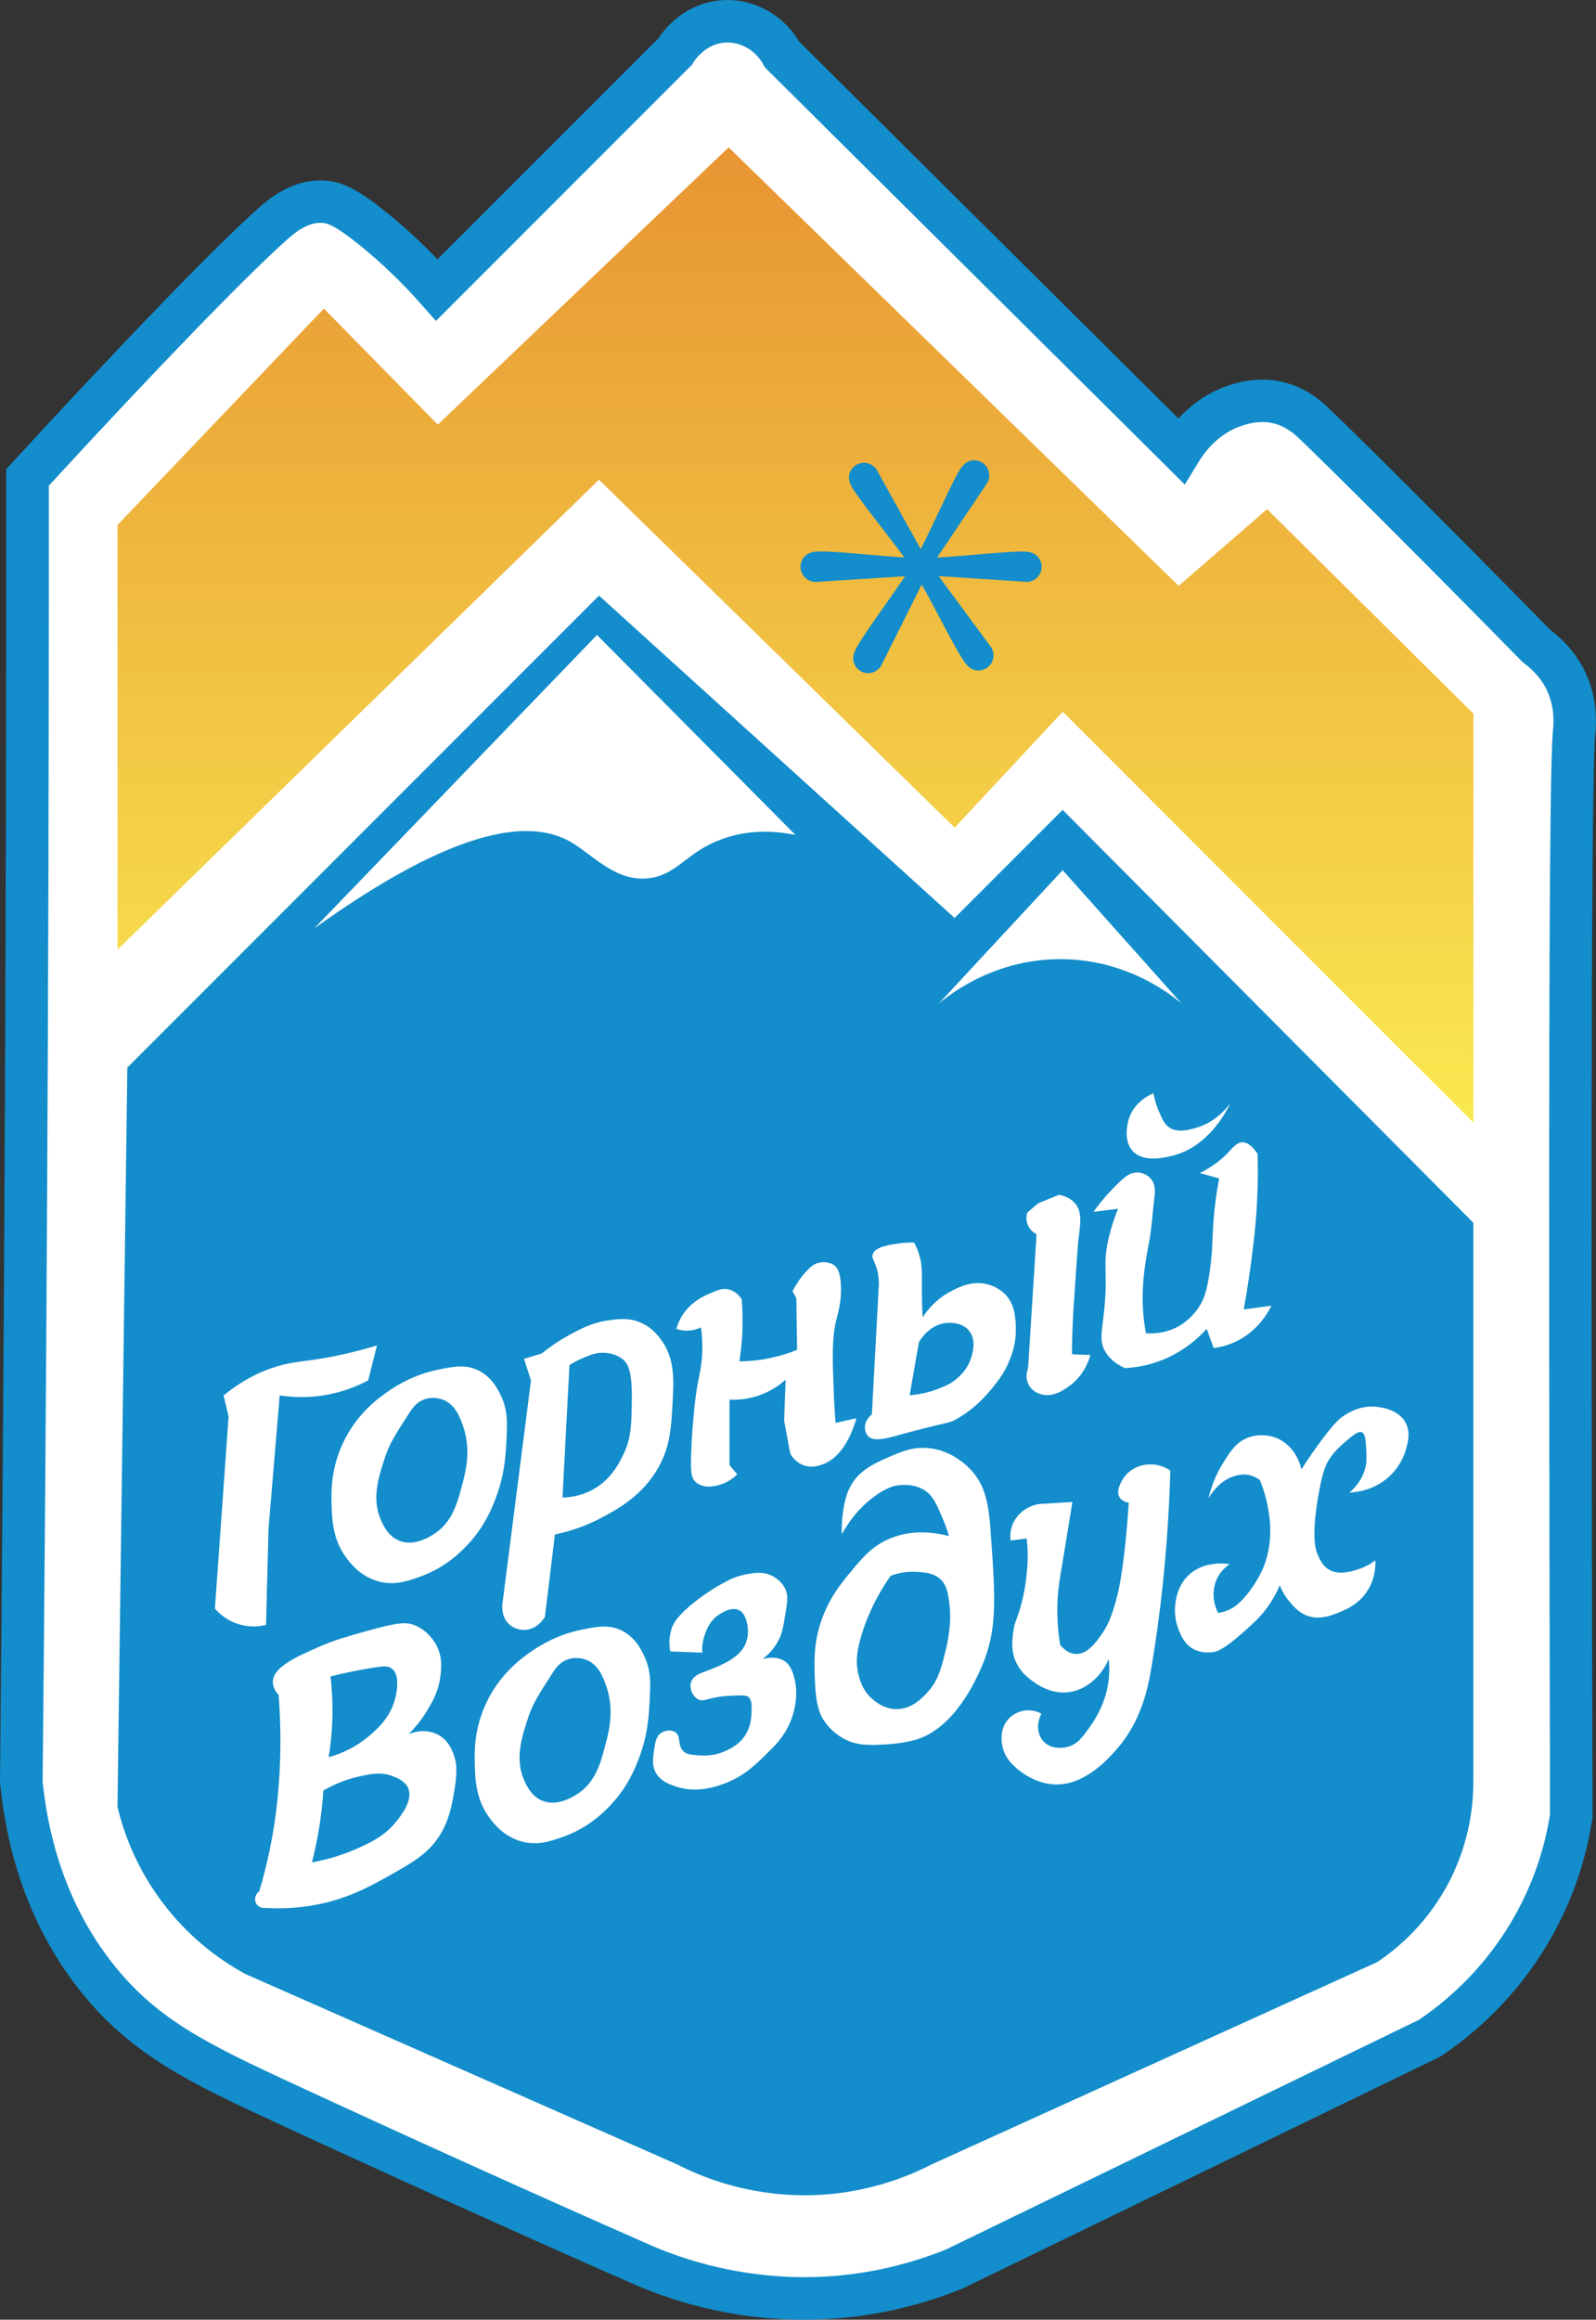 <?xml version="1.0" encoding="UTF-8"?> <svg xmlns="http://www.w3.org/2000/svg" xmlns:xlink="http://www.w3.org/1999/xlink" id="_Слой_2" data-name="Слой 2" viewBox="0 0 187.89 272.93"><rect x="0" y="0" width="187.89" height="272.93" fill="#333333" stroke="none"/> <defs> <style> .cls-1 { fill: #fff; } .cls-2 { fill: #138dcb; } .cls-3 { fill: url(#_Безымянный_градиент_11); } </style> <linearGradient id="_Безымянный_градиент_11" data-name="Безымянный градиент 11" x1="93.65" y1="132.09" x2="93.65" y2="17.34" gradientUnits="userSpaceOnUse"> <stop offset="0" stop-color="#fae950"></stop> <stop offset="1" stop-color="#e79532"></stop> </linearGradient> </defs> <g id="_Слой_2-2" data-name="Слой 2"> <g> <polygon class="cls-1" points="1.18 216.87 3.32 55.15 36.99 23.07 44.3 26.57 51.54 34.35 82.27 4.01 87.13 2.07 138.74 52.43 143.71 48.54 149.66 46.79 159.66 54.17 182.9 77.71 185.52 85.1 185.52 130.02 184.74 213.91 181.63 223.74 173.46 235.6 164.52 241.82 103.85 269.43 90.23 270.6 76.55 265.93 22.38 242.79 10.71 232.25 1.18 216.87"></polygon> <path class="cls-2" d="M94.62,272.93c-7,0-14.06-1.51-20.5-4.39-13.56-5.97-27.52-12.27-41.47-18.72-10.1-4.67-17.39-8.04-23.57-16.04C3.99,227.18,.94,219.12,.01,209.83v-.14s-.01-.14-.01-.14c.46-46.07,.71-92.8,.73-138.89,0-4.82,0-9.67,0-14.49v-.97s.66-.72,.66-.72c12.98-14.13,24.43-25.95,29.17-30.11,1.01-.89,3.72-3.24,7.39-3.14,2.24,.06,4.12,1,7.48,3.7,2.11,1.7,4.15,3.57,6.07,5.58L77.5,4.52c.75-1.13,3.16-4.18,7.45-4.49,3.65-.27,7.19,1.62,9.11,4.84l44.67,44.37c1.4-1.52,3.41-3.12,6.14-3.96,.87-.27,3.2-.99,6-.37,2.98,.66,4.88,2.47,5.59,3.15,3.04,2.9,13.13,12.89,26.07,26.07,1.8,1.37,3.17,3.02,4.07,4.9,1.08,2.25,1.48,4.79,1.19,7.55-.56,5.56-.44,75.19-.31,127.09v.2s-.03,.19-.03,.19c-.82,5.29-2.63,10.29-5.38,14.86-3.09,5.14-7.38,9.63-12.4,12.98l-.3,.17-56.06,27.2c-5.64,2.28-11.56,3.51-17.6,3.65-.37,0-.74,.01-1.11,.01ZM5,209.47c.84,8.29,3.55,15.44,8.04,21.26,5.18,6.71,11.01,9.61,21.71,14.55,13.93,6.44,27.86,12.73,41.4,18.69,6.12,2.74,12.86,4.08,19.46,3.95,5.41-.12,10.71-1.22,15.76-3.25l55.67-27.02c4.35-2.93,8.06-6.84,10.75-11.31,2.38-3.96,3.96-8.28,4.69-12.86-.21-83.64-.11-122.91,.33-127.31v-.11c.08-.68,.3-2.75-.71-4.87-.57-1.2-1.48-2.26-2.7-3.17l-.29-.26c-12.96-13.2-23.06-23.2-26.08-26.09-.52-.5-1.61-1.53-3.23-1.89-1.51-.33-2.82,.07-3.45,.26-2.79,.86-4.47,3.04-5.22,4.27l-1.65,2.7L90.04,7.92l-.17-.32c-.94-1.71-2.73-2.72-4.55-2.59-2.37,.17-3.66,2.27-3.71,2.36l-.16,.26-30.13,30.13-1.76-1.99c-2.25-2.55-4.69-4.89-7.25-6.95-2.94-2.37-3.8-2.58-4.48-2.6-1.73-.07-3.29,1.32-3.95,1.9-4.54,3.98-15.54,15.33-28.13,29.02,0,4.5,0,9.02,0,13.52-.02,46.07-.27,92.76-.73,138.8Z"></path> <polygon class="cls-3" points="13.84 111.73 13.84 61.76 38.13 36.31 51.54 49.96 85.78 17.34 138.76 68.93 149.17 59.91 173.46 83.97 173.46 132.09 125.11 83.74 112.39 97.38 70.51 56.44 13.84 111.73"></polygon> <path class="cls-2" d="M70.51,70.09L14.99,125.61l-1.16,86.98c.62,2.6,2.08,7.2,5.72,11.8,3.32,4.21,7.03,6.61,9.32,7.86,16.97,7.48,33.94,14.96,50.91,22.44,2.58,1.32,7.88,3.6,14.95,3.6,7.02,0,12.3-2.28,14.88-3.6,17.5-7.94,35.01-15.89,52.51-23.83,1.91-1.27,5.48-4.02,8.14-8.82,2.97-5.35,3.22-10.38,3.19-12.7v-65.47l-48.35-48.58-12.72,12.72-41.87-37.94Z"></path> <path class="cls-1" d="M36.99,109.24c11.1-11.51,22.19-23.02,33.29-34.53,7.79,7.84,15.58,15.68,23.37,23.53-1.99-.41-5.09-.74-8.41,.4-4.34,1.48-5.4,4.23-8.76,4.68-4,.54-6.7-2.8-9.39-4.31-4.35-2.43-12.65-2.3-30.1,10.23Z"></path> <path class="cls-1" d="M125.1,102.38l-14.6,15.72c1.32-1.11,6.82-5.48,14.97-5.24,7.33,.22,12.23,4.03,13.66,5.24-4.68-5.24-9.36-10.48-14.03-15.72Z"></path> <path class="cls-2" d="M122.11,65.43c-.44-.44-1.06-.5-1.26-.52-1.38-.14-6.92,.49-10.53,.69l5.9-8.77c.49-.85,.21-1.93-.64-2.43-.42-.25-.91-.3-1.35-.18-.6,.16-.97,.67-1.08,.82-.82,1.14-3.11,6.35-4.76,9.57-1.73-3.12-3.46-6.24-5.19-9.35-.53-.82-1.63-1.06-2.45-.53-.41,.27-.68,.67-.77,1.12-.13,.61,.15,1.16,.24,1.34,.63,1.22,4.1,5.48,6.24,8.4-3.66-.22-8.79-.84-10.44-.68-.37,.03-.87,.14-1.26,.52-.32,.32-.52,.76-.52,1.26s.2,.93,.52,1.26c.51,.51,1.14,.52,1.26,.52l10.52-.67c-2.03,3.06-5.17,7.21-5.87,8.73-.15,.33-.32,.82-.18,1.35,.12,.44,.4,.83,.82,1.08,.42,.25,.91,.3,1.35,.18,.69-.18,1.02-.72,1.08-.82,1.59-3.18,3.18-6.37,4.77-9.55,1.81,3.2,4.13,7.98,5.18,9.31,.23,.29,.59,.66,1.12,.77,.44,.1,.92,.02,1.34-.24,.41-.27,.68-.67,.77-1.12,.15-.7-.18-1.24-.24-1.34-2.06-2.79-4.12-5.58-6.18-8.37,3.45,.23,6.91,.46,10.36,.68,.98,0,1.77-.79,1.77-1.77,0-.49-.2-.93-.52-1.26Z"></path> <path class="cls-1" d="M44.38,158.3c-1.02,.31-2.59,.76-4.55,1.17-3.24,.68-4.55,.63-6.42,1.08-1.77,.43-4.27,1.35-7.09,3.63,.2,.83,.39,1.66,.59,2.48l-1.61,22.61c.37,.42,1.38,1.48,3.08,1.91,1.3,.33,2.39,.14,2.94,0,.1-3.77,.2-7.54,.29-11.3,.44-5.23,.88-10.46,1.32-15.7,1.23,.19,3.02,.33,5.14,0,2.33-.37,4.13-1.16,5.28-1.77l1.03-4.11Z"></path> <path class="cls-1" d="M59.06,164.42c-.33-.74-1.05-2.34-2.72-3.17-1.55-.77-3.06-.45-4.8-.09-2.75,.57-4.73,1.78-5.71,2.45-1.2,.82-3.88,2.7-5.53,6.34-1.34,2.95-1.3,5.54-1.27,6.79,.05,2,.11,4.34,1.72,6.52,.44,.59,1.64,2.22,3.81,2.81,1.93,.52,3.54-.07,5.07-.63,2.94-1.08,4.71-2.94,5.44-3.71,2.04-2.19,2.9-4.4,3.35-5.62,.94-2.52,1.08-4.57,1.18-6.25,.14-2.34,.2-3.77-.54-5.44Zm-4.62,10.15c-.56,2.16-1.13,4.39-3.17,5.8-.42,.29-2.39,1.65-4.26,.91-1.33-.53-1.91-1.84-2.17-2.45-1.12-2.54-.26-5.12,.54-7.52,.49-1.47,1.26-2.67,2.81-5.07,.33-.51,.78-1.19,1.63-1.54,1.13-.47,2.22-.06,2.36,0,1.48,.58,2.02,2.2,2.36,3.17,.91,2.69,.32,5.11-.09,6.7Z"></path> <path class="cls-1" d="M78,157.89c-.34-.52-1.11-1.63-2.54-2.26-1.43-.63-2.73-.44-3.9-.27-1.93,.28-3.31,1.03-4.71,1.81-1.36,.75-2.39,1.53-3.08,2.08-.69,.21-1.39,.42-2.08,.63,.27,.85,.54,1.69,.82,2.54l-3.35,26.18c-.02,.09-.27,1.58,.82,2.54,.73,.65,1.61,.64,1.81,.63,1.52-.06,2.31-1.45,2.36-1.54,.39-3.23,.79-6.46,1.18-9.69,1.38-.28,3.36-.83,5.53-1.99,1.86-1,4.83-2.59,6.7-5.98,1.34-2.43,1.46-4.56,1.63-7.7,.14-2.57,.23-4.86-1.18-6.98Zm-4.53,13.05c-.48,1.03-1.48,3.22-3.9,4.44-1.33,.67-2.59,.8-3.35,.82,.27-5.19,.54-10.39,.82-15.58,.35-.23,.87-.53,1.54-.82,.89-.37,1.66-.7,2.63-.63,.22,.01,1.35,.09,2.17,.82,.51,.45,1.03,1.27,1,4.44-.03,3.11-.05,4.66-.91,6.52Z"></path> <path class="cls-1" d="M83.34,152.28c-.74,.35-2.05,.98-2.99,2.45-.41,.64-.61,1.23-.72,1.63,.33,.11,.91,.26,1.63,.18,.55-.06,.99-.23,1.27-.36,.19,1.52,.17,2.78,.09,3.71-.13,1.62-.38,1.92-.72,4.44-.13,.93-.21,1.83-.36,3.62-.02,.26-.13,1.56-.18,3.26-.06,2.07,.04,2.64,.45,3.08,.47,.5,1.15,.61,1.63,.63,.43-.02,1.13-.1,1.9-.45,.68-.31,1.16-.71,1.45-1-.3-.36-.6-.72-.91-1.09v-7.7c.76,.04,1.97,0,3.35-.45,1.58-.53,2.67-1.37,3.26-1.9-.06,1.6-.12,3.2-.18,4.8,.24,1.3,.48,2.6,.72,3.9,.16,.28,.63,1.02,1.54,1.36,.98,.37,1.87,.05,2.26-.09,2.37-.84,3.39-3.67,3.73-4.6,.13-.35,.21-.64,.26-.83-.82,.18-1.63,.36-2.45,.54-.06-.66-.13-1.63-.18-2.81-.2-4.83-.3-7.25,.36-9.69,.13-.47,.52-1.83,.45-3.62-.06-1.67-.46-2.14-.72-2.36-.61-.5-1.52-.51-2.17-.27-.3,.11-.58,.29-1.09,.82-.48,.5-1.13,1.29-1.72,2.45,.15,.27,.3,.54,.45,.82,.03,2.02,.06,4.05,.09,6.07-1.01,.41-2.29,.82-3.81,1.09-1.11,.19-2.12,.26-2.99,.27,.17-1.07,.31-2.28,.36-3.62,.05-1.37,0-2.62-.09-3.71-.21-.32-.65-.86-1.36-1.09-.86-.28-1.61,.07-2.63,.54Z"></path> <path class="cls-1" d="M119.58,155.81c-.08-1.08-.17-2.29-1.09-3.35-.85-.98-1.94-1.28-2.26-1.36-1.79-.46-3.31,.33-4.26,.82-1.77,.91-2.82,2.25-3.35,3.08-.07-1.26-.09-2.29-.09-2.99,0-2.08,.1-3.11-.36-4.53-.18-.56-.4-.99-.54-1.27-.44-.02-1.07-.02-1.81,.09-1.15,.17-2.8,.4-3.08,1.27-.19,.57,.39,.88,.63,2.36,.09,.52,.1,.96,.09,1.27l-.82,15.22c-.09,.07-.84,.64-.82,1.54,0,.05,.02,.63,.36,1,.66,.71,2.19,.28,3.53-.09,6.22-1.71,5.84-1.31,6.89-1.9,2.26-1.28,3.58-2.88,4.26-3.71,.68-.84,1.49-1.86,2.08-3.44,.26-.69,.77-2.12,.63-3.99Zm-5.25,3.9c-.38,1.33-1.26,2.12-1.63,2.45-.69,.61-1.35,.88-2.08,1.18-.78,.32-1.98,.7-3.53,.82,.36-2.08,.72-4.17,1.09-6.25,.12-.2,1.27-2.15,3.35-2.26,.28-.02,1.71-.1,2.54,.91,.88,1.06,.45,2.56,.27,3.17Z"></path> <path class="cls-1" d="M120.94,142.67c-.05,.15-.25,.82,.09,1.54,.3,.64,.84,.92,1,1-.33,5.25-.66,10.51-1,15.76-.06,.14-.41,1.09,.09,1.99,.44,.8,1.24,1.03,1.45,1.09,1.42,.41,2.76-.57,3.35-1,1.62-1.18,2.23-2.86,2.45-3.62-.72-.03-1.45-.06-2.17-.09,0-2.25,.1-4.08,.18-5.35,.33-4.95,.5-7.42,.54-7.79,.26-2.14,.54-3.57-.36-4.62-.55-.64-1.32-.89-1.9-1l-2.45,1-1.27,1.09Z"></path> <path class="cls-1" d="M133.8,137.96c-.72,0-1.27,.4-2.17,1.27-.79,.76-1.83,1.86-2.9,3.35,.97-.12,1.93-.24,2.9-.36-.31,.74-.74,1.89-1.09,3.35-.79,3.35-.08,3.96-.54,8.52-.27,2.6-.62,3.62,.09,4.89,.61,1.08,1.62,1.67,2.36,1.99,1.09-.06,2.59-.26,4.26-.91,2.71-1.05,4.45-2.72,5.35-3.71l.82,2.26c.76-.1,1.8-.33,2.9-.91,2.37-1.24,3.49-3.24,3.9-4.08-1.09,.15-2.17,.3-3.26,.45,.43-2.38,.71-4.39,.91-5.89,.3-2.33,.63-4.97,.72-8.43,.05-1.67,.03-3.05,0-3.99-.41-.62-1.05-1.38-1.81-1.36-.68,.02-1.1,.64-1.81,1.36-.63,.64-1.64,1.49-3.17,2.26,.75,.21,1.51,.42,2.26,.63-.36,1.93-.54,3.52-.63,4.62-.22,2.53-.09,3.57-.45,6.16-.36,2.6-.76,3.49-1.18,4.17-.92,1.49-2.11,2.21-2.36,2.36-1.68,.99-3.33,.96-3.99,.91-.13-.67-.3-1.71-.36-2.99-.16-3.02,.33-5.65,.72-7.7,.33-1.73,.41-3.5,.63-5.25,.07-.55,.19-1.46-.36-2.17-.41-.53-1.09-.82-1.72-.82Z"></path> <path class="cls-1" d="M135.8,128.63c-.3,.12-2.22,.92-2.9,2.99-.07,.22-.78,2.47,.45,3.81,1.3,1.4,3.79,.77,4.71,.54,4.06-1.02,6.17-4.9,6.79-6.16-.65,.85-1.98,2.31-4.08,2.9-.81,.23-2.19,.62-3.17-.09-.53-.38-.77-.95-1.18-1.9-.36-.84-.54-1.58-.63-2.08Z"></path> <path class="cls-1" d="M75.92,195.02c-.33-.74-1.05-2.34-2.72-3.17-1.55-.77-3.06-.45-4.8-.09-2.75,.57-4.73,1.78-5.71,2.45-1.2,.82-3.88,2.7-5.53,6.34-1.34,2.95-1.3,5.54-1.27,6.79,.05,2,.11,4.34,1.72,6.52,.44,.59,1.64,2.22,3.81,2.81,1.93,.52,3.54-.07,5.07-.63,2.94-1.08,4.71-2.94,5.44-3.71,2.04-2.19,2.9-4.4,3.35-5.62,.94-2.52,1.08-4.57,1.18-6.25,.14-2.34,.2-3.77-.54-5.44Zm-4.62,10.15c-.56,2.16-1.13,4.39-3.17,5.8-.42,.29-2.39,1.65-4.26,.91-1.33-.53-1.91-1.84-2.17-2.45-1.12-2.54-.26-5.12,.54-7.52,.49-1.47,1.26-2.67,2.81-5.07,.33-.51,.78-1.19,1.63-1.54,1.13-.47,2.22-.06,2.36,0,1.48,.58,2.02,2.2,2.36,3.17,.91,2.69,.32,5.11-.09,6.7Z"></path> <path class="cls-1" d="M53.47,206.6c-.21-.6-.64-1.82-1.89-2.49-1.57-.85-3.22-.18-3.47-.08,.61-.6,1.43-1.53,2.19-2.79,.59-.99,1.27-2.13,1.51-3.77,.14-.98,.35-2.42-.45-3.92-.17-.31-.96-1.71-2.57-2.34-.88-.35-1.81-.39-5.58,.68-2.59,.73-3.88,1.1-5.51,1.81-2.79,1.22-5.53,2.42-5.58,4.15-.02,.67,.37,1.23,.68,1.58,.17,2.18,.29,5.01,.15,8.3-.13,3.09-.44,5.38-.53,6.04-.32,2.32-.88,5.32-1.89,8.75-.49,.34-.63,.97-.38,1.43,.21,.38,.66,.6,1.13,.53,1.28,.08,3.06,.09,5.13-.23,4.07-.63,6.89-2.17,8.83-3.24,3.4-1.89,5.42-3.01,6.79-5.51,.97-1.76,1.25-3.53,1.51-5.13,.35-2.21,.14-3.16-.08-3.77Zm-14.56-9.36c1.92-.47,3.54-.78,4.75-.98,1.45-.24,2.03-.29,2.49,.08,1.03,.82,.49,3,.38,3.47-.56,2.26-2.14,3.64-3.09,4.45-1.7,1.44-3.48,2.14-4.75,2.49,.24-1.48,.43-3.2,.45-5.13,.02-1.61-.08-3.08-.23-4.38Zm7.7,17.13c-1.4,1.72-3.09,2.48-4.83,3.24-1.17,.51-2.88,1.13-5.06,1.51,.28-1.08,.54-2.23,.75-3.47,.32-1.79,.5-3.46,.6-4.98,1.68-.98,3.19-1.43,4.23-1.66,1.35-.3,2.62-.56,4,0,.53,.21,1.39,.56,1.74,1.36,.64,1.45-.87,3.31-1.43,4Z"></path> <path class="cls-1" d="M85.47,186.08c-1.63,.86-2.86,1.75-3.7,2.41-2.04,1.62-2.44,2.5-2.57,2.79-.51,1.2-.42,2.35-.3,3.02,1.26,.05,2.52,.1,3.77,.15-.02-.47,0-1.24,.3-2.11,.18-.51,.51-1.47,1.43-2.19,.17-.13,1.59-1.24,2.64-.68,.52,.28,.71,.85,.83,1.21,.04,.11,.57,1.8-.38,3.24-.92,1.4-2.97,2.18-4.6,2.79-.46,.17-1.25,.45-1.51,1.13-.23,.59,.05,1.22,.08,1.28,.05,.11,.27,.59,.75,.83,.57,.28,.95-.06,2.41-.3,.58-.1,.99-.11,1.81-.15,1.32-.06,1.52,.04,1.66,.15,.46,.37,.42,1.1,.38,1.89-.03,.64-.09,1.62-.75,2.64-.71,1.09-1.69,1.54-2.26,1.81-1.5,.7-2.83,.58-3.4,.53-.82-.08-1.23-.12-1.58-.45-.75-.7-.27-1.77-.98-2.26-.48-.33-1.21-.22-1.66,.08-.59,.38-.69,1.07-.83,1.96-.14,.92-.28,1.8,.15,2.64,.56,1.11,1.76,1.5,2.49,1.74,2.49,.8,4.8-.06,5.81-.45,2.12-.83,3.41-2.08,4.6-3.24,1.21-1.18,2.22-2.16,2.94-3.85,.3-.7,1.11-2.82,.53-5.21-.34-1.41-.92-1.86-1.06-1.96-1.06-.79-2.46-.38-2.72-.3,.54-.4,1.38-1.15,1.96-2.34,.36-.73,.47-1.34,.68-2.57,.29-1.68,.44-2.52,.08-3.32-.46-1-1.36-1.47-1.58-1.58-1.11-.56-2.19-.34-3.17-.15-.99,.19-1.76,.55-2.26,.83Z"></path> <path class="cls-1" d="M116.63,180.19c-.24-3.28-.64-5.34-2.19-7.09-.43-.49-2.26-2.44-5.13-2.72-1.85-.18-3.22,.42-4.68,1.06-1.61,.7-3.5,1.52-4.53,3.47-.64,1.21-.81,2.61-.91,3.4-.11,.9-.1,1.65-.08,2.19,1.32-2.39,2.89-3.75,3.85-4.45,1.41-1.03,2.29-1.22,2.72-1.28,.34-.05,1.96-.29,3.32,.68,.86,.62,1.23,1.47,1.96,3.17,.37,.87,.61,1.61,.75,2.11-1.48-.39-4.52-.94-7.47,.53-1.79,.89-2.84,2.16-4.23,3.85-1.06,1.28-2.42,2.97-3.32,5.58-.93,2.7-.85,4.86-.75,7.17,.11,2.89,.65,3.93,.98,4.45,.9,1.44,2.16,2.14,2.57,2.34,1.5,.76,2.87,.69,4.68,.6,1.39-.07,2.83-.31,3.77-.6,4.53-1.42,7.02-7.15,7.62-8.53,1.91-4.38,1.62-8.23,1.06-15.92Zm-5.28,13.88c-.53,2.2-.88,3.62-2.11,4.98-.6,.66-1.85,2.05-3.7,2.04-1.51,0-2.57-.95-2.87-1.21-1.2-1.06-1.51-2.41-1.66-3.09-.26-1.21-.17-2.43,.38-4.3,.49-1.66,1.45-4.22,3.47-7.09,.67-.25,1.82-.57,3.24-.45,.86,.07,1.75,.14,2.49,.75,.93,.77,1.06,1.95,1.21,3.32,.06,.61,.2,2.36-.45,5.06Z"></path> <path class="cls-1" d="M122.44,176.95c-.37,.04-1.08,.18-1.81,.68-.91,.62-1.29,1.43-1.36,1.58-.4,.89-.35,1.69-.3,2.04,.63-.08,1.26-.15,1.89-.23,.18,1.4,.14,2.54,.08,3.32-.07,.88-.19,2.42-.68,4.3-.52,2.01-.81,2.02-.98,3.4-.13,1.02-.27,2.29,.38,3.62,.49,1.03,1.22,1.62,1.66,1.96,.44,.34,2.07,1.63,4.15,1.51,2.14-.12,4.09-1.68,5.06-3.92,.09,.86,.13,2.17-.23,3.7-.11,.46-.53,2.15-1.81,4-.97,1.39-1.63,2.35-2.87,2.64-.24,.06-1.82,.4-2.79-.68-.73-.81-.83-2.11-.23-3.24-.26-.14-.96-.48-1.89-.38-.17,.02-1.25,.15-2.04,1.06-1.16,1.32-.68,3.13-.6,3.4,.3,1.11,.99,1.78,1.51,2.26,.14,.13,1.88,1.73,4.23,1.96,3.66,.36,6.52-2.85,7.55-4,3.07-3.44,3.8-7.42,4.23-9.96,.91-5.44,1.9-13.17,2.19-22.94-.3-.21-.87-.55-1.66-.68-.98-.17-1.74,.07-1.96,.15-.3,.1-1.32,.47-1.96,1.51-.2,.33-.88,1.42-.38,2.19,.29,.44,.83,.57,1.06,.6-.12,1.91-.26,3.48-.38,4.6-.42,4.12-.82,5.89-1.21,7.24-.49,1.72-.94,2.7-1.58,3.62-.66,.94-1.7,2.42-3.09,2.34-.87-.05-1.5-.69-1.81-1.06-.2-1.23-.43-3.12-.3-5.43,.08-1.41,.25-2.32,.68-4.9,.24-1.46,.61-3.69,1.06-6.49-1.26,.08-2.52,.15-3.77,.23Z"></path> <path class="cls-1" d="M142.28,176.27c.41-1.79,1.09-3.11,1.58-3.92,.9-1.48,1.64-2.71,3.17-3.24,1.59-.56,3.02-.01,3.24,.08,2.35,.95,2.9,3.48,2.94,3.7,.42-.67,1.06-1.64,1.89-2.79,1.97-2.74,2.7-3.26,3.02-3.47,.59-.39,1.88-1.22,3.62-1.13,.32,.02,2.86,.14,3.77,1.96,.55,1.09,.24,2.22,0,3.09-.09,.33-.53,1.85-1.96,3.17-1.82,1.68-3.99,1.86-4.68,1.89,.52-.45,1.54-1.46,1.89-3.02,.15-.69,.12-1.24,.08-2.04-.06-1.06-.11-1.85-.53-2.04-.18-.08-.52-.08-1.58,.83-.97,.82-1.73,1.47-2.41,2.64-.19,.32-.69,1.24-1.21,4.53-.69,4.4-.27,5.78,.08,6.56,.47,1.08,.98,1.44,1.21,1.58,1.19,.73,2.7,.25,3.47,0,.93-.3,1.62-.74,2.04-1.06,.03,.53,.05,2.03-.91,3.55-.99,1.57-2.42,2.17-3.17,2.49-1,.42-2.48,1.04-4,.45-1.04-.41-1.7-1.23-2.11-1.74-.55-.68-.87-1.34-1.06-1.81-.23,.55-.59,1.29-1.13,2.11-.9,1.38-1.79,2.18-3.24,3.47-2.3,2.05-3.07,2.21-3.4,2.26-.34,.05-1.49,.22-2.57-.45-.87-.55-1.22-1.36-1.51-2.04-.59-1.38-.51-2.62-.45-3.09,.06-.52,.23-2.08,1.43-3.32,1.88-1.94,4.7-1.48,4.98-1.43-.32,.21-.91,.65-1.36,1.43-.09,.16-.44,.81-.53,1.74-.11,1.21,.31,2.14,.53,2.57,.32-.05,.78-.15,1.28-.38,.66-.3,1.17-.73,1.74-1.36,1.61-1.81,2.34-3.7,2.34-3.7,1.26-3.27,.66-6.25,.38-7.55-.25-1.14-.58-2.05-.83-2.64-.24-.19-.68-.47-1.28-.6-.79-.17-1.43,.03-1.81,.15-1.71,.55-2.67,2.1-2.94,2.57Z"></path> </g> </g> </svg> 